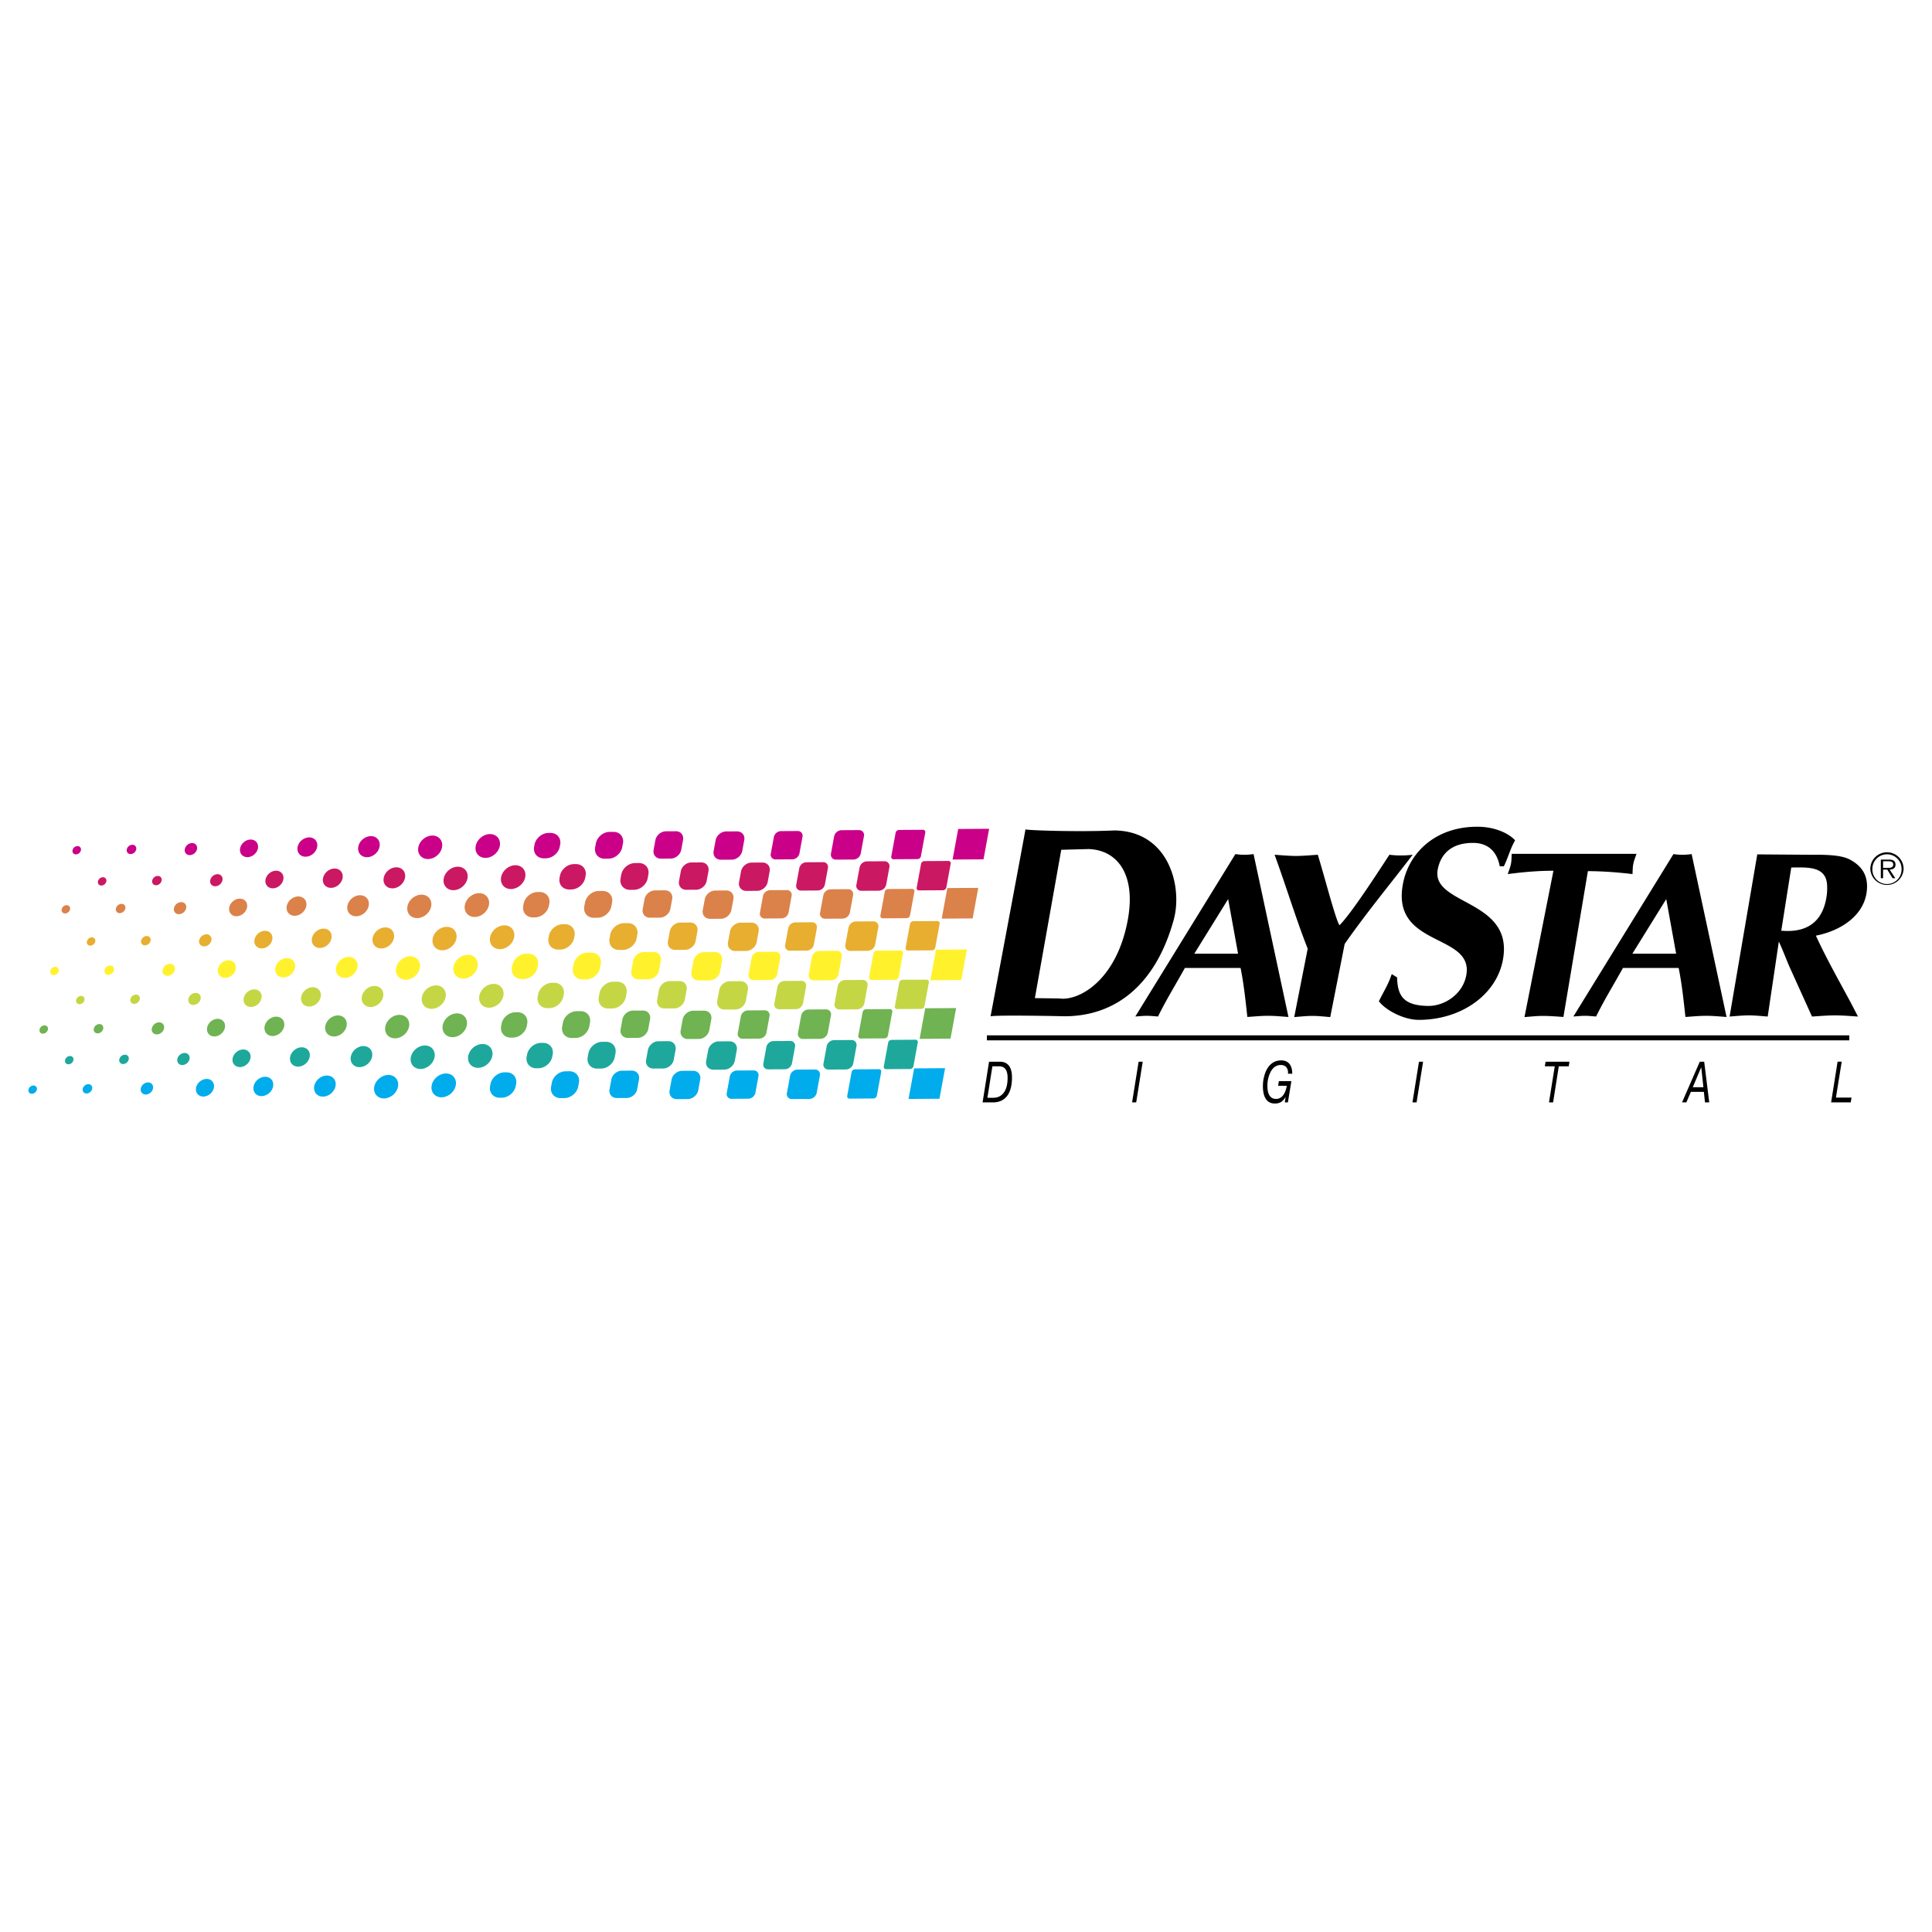 <svg xmlns="http://www.w3.org/2000/svg" width="2500" height="2500" viewBox="0 0 192.756 192.756"><g fill-rule="evenodd" clip-rule="evenodd"><path fill="#fff" d="M0 0h192.756v192.756H0V0z"/><path d="M129.125 101.474c.607-.047 1.221-.117 1.82-.117s1.184.07 1.773.117l1.439-7.294c2.105-3.022 4.467-5.878 6.787-8.901a9.798 9.798 0 0 1-1.164.071c-.408 0-.787-.024-1.16-.071-1.307 2.007-3.852 5.926-4.982 7.036-.217-.354-.564-1.512-.951-2.833-.396-1.393-.816-2.904-1.207-4.203-.729.047-1.461.118-2.18.118s-1.424-.071-2.135-.118c1.154 3.14 2.107 6.327 3.305 9.373l-1.345 6.822zm20.912-15.041c.451-.914.627-1.73 1.123-2.591-.488-.564-1.816-1.359-3.777-1.359-4.139 0-6.791 2.553-7.4 5.644-1.275 6.477 7.146 4.918 6.299 9.218-.365 1.854-2.168 3.054-3.855 3.017-2.385-.053-2.996-.993-3.039-2.848l-.533-.33c-.393 1.155-.734 1.584-1.283 2.713.67.89 2.48 1.855 3.977 1.855 4.221 0 7.703-2.473 8.381-5.912 1.211-6.154-7.199-5.482-6.484-9.11.301-1.532 1.363-2.634 3.514-2.634 1.553 0 2.406.914 2.67 2.338h.407v-.001zm-26.264 10.143c.316 1.566.486 3.156.676 4.887.701-.047 1.383-.116 2.076-.116.691 0 1.344.069 2.025.116l-3.482-16.251c-.32.047-.611.07-.922.07s-.592-.023-.891-.07l-9.984 16.204c.387-.023.777-.069 1.158-.069.383 0 .73.046 1.107.069.789-1.613 1.688-3.062 2.678-4.84h5.559zm-4.617-1.426l3.377-5.449.988 5.449h-4.365zm-16.845-12.402c0 .091-3.48 18.645-3.48 18.645.84-.131 6.402-.024 7.365 0 5.391 0 9.211-3.473 10.906-9.626.908-3.302-.479-8.859-5.934-8.913-3.445.159-8.531 0-8.857-.106zm3.57 2.035l2.744-.072c2.912.106 4.762 2.608 3.867 7.215-1.166 5.995-4.928 7.958-6.781 7.692l-2.461-.035 2.631-14.8zm52.543 2.132c1.475 0 3.059.125 4.451.292.018-.333.012-.665.082-1.021.066-.333.203-.665.318-.998h-12.451c-.018.333-.012.665-.076.998-.07.356-.209.688-.322 1.021 1.289-.167 2.846-.333 4.561-.333l-2.889 14.601c.615-.047 1.232-.118 1.838-.118.604 0 1.451.061 2.047.107l2.441-14.549zm14.138 14.506c.641-.047 1.287-.117 1.92-.117.635 0 1.258.07 1.883.117l1.111-7.483c.416.895.791 1.906 1.072 2.542l2.236 4.941c.768-.047 1.539-.117 2.299-.117.787 0 1.535.07 2.289.117l-.758-1.459c-1.176-2.188-2.406-4.353-3.443-6.612 2.432-.47 4.684-1.929 5.049-4.235.252-1.601-.342-2.659-1.674-3.365-.982-.518-2.842-.47-4.033-.47l-5.189-.038-2.762 16.179zm6.153-14.872c1.547 0 3.479-.188 3.576 1.765.023.494-.008.847-.061 1.176-.383 2.424-1.887 3.6-4.512 3.365l.997-6.306zM167.48 96.576c.318 1.566.488 3.156.676 4.887.701-.047 1.385-.116 2.076-.116s1.346.069 2.027.116l-3.484-16.251c-.318.047-.611.07-.92.07-.311 0-.592-.023-.893-.07l-9.984 16.204c.387-.023.777-.069 1.16-.069.381 0 .729.046 1.107.069.789-1.613 1.686-3.062 2.678-4.84h5.557zm-4.617-1.426l3.379-5.449.986 5.449h-4.365zM98.465 103.796v-.5h86.039v.5H98.465z"/><path d="M7.73 84.414a.527.527 0 0 0-.494.416c-.042.228.111.412.342.41a.525.525 0 0 0 .494-.415.334.334 0 0 0-.342-.411zM13.205 84.282a.592.592 0 0 0-.556.468.376.376 0 0 0 .384.462.591.591 0 0 0 .556-.468.375.375 0 0 0-.384-.462zM19.16 84.11a.768.768 0 0 0-.721.605.489.489 0 0 0 .499.6.769.769 0 0 0 .721-.606c.061-.333-.162-.601-.499-.599zM25.006 83.762c-.491.003-.961.398-1.05.883-.089.484.236.875.727.873s.961-.398 1.05-.883c.089-.485-.236-.876-.727-.873zM30.845 83.545c-.539.003-1.055.438-1.153.97-.098.533.26.961.798.958.539-.003 1.055-.438 1.153-.97.098-.532-.26-.961-.798-.958zM36.616 85.523c-.587.003-.976-.464-.87-1.044.107-.58.669-1.053 1.256-1.057s.976.464.869 1.044c-.106.581-.668 1.054-1.255 1.057zM42.704 85.706c-.654.003-1.088-.517-.969-1.164.119-.646.746-1.174 1.399-1.178.655-.004 1.088.518.969 1.164-.119.647-.746 1.174-1.399 1.178zM48.445 85.592c-.664.004-1.104-.524-.983-1.181.121-.656.757-1.191 1.42-1.195.664-.003 1.104.525.983 1.181-.12.656-.756 1.191-1.42 1.195zM91.544 85.712a.356.356 0 0 0 .335-.283l.435-2.361a.226.226 0 0 0-.232-.279l-2.389.014a.356.356 0 0 0-.335.282l-.435 2.362a.226.226 0 0 0 .232.279l2.389-.014zM85.152 85.757a.774.774 0 0 0 .727-.612l.317-1.723a.491.491 0 0 0-.503-.604l-1.743.01a.775.775 0 0 0-.727.612l-.316 1.722c-.062.336.163.606.503.604l1.742-.009zM79.062 85.735a.745.745 0 0 0 .699-.587l.305-1.656c.06-.323-.157-.583-.483-.581l-1.675.01a.745.745 0 0 0-.699.588l-.305 1.655a.472.472 0 0 0 .484.581l1.674-.01zM73.01 85.77c.489-.003.958-.397 1.048-.881l.197-1.071c.089-.484-.236-.874-.726-.871l-1.084.006c-.49.003-.959.398-1.048.882l-.197 1.071c-.089.484.236.874.726.871l1.084-.007zM66.92 85.66c.49-.002.959-.397 1.048-.881l.18-.974c.089-.484-.236-.874-.726-.872l-.985.006c-.489.003-.958.398-1.048.882l-.179.974c-.089.484.236.874.726.872l.984-.007zM60.714 85.668c.64-.003 1.253-.52 1.369-1.152l.07-.382c.116-.632-.308-1.142-.948-1.138l-.386.002c-.64.004-1.253.52-1.369 1.152l-.07.382c-.116.633.308 1.143.948 1.139l.386-.003zM54.456 85.635c.653-.004 1.278-.53 1.397-1.176l.036-.195c.119-.646-.314-1.166-.967-1.161l-.197.001c-.653.003-1.279.53-1.397 1.175l-.036.195c-.119.645.314 1.165.967 1.162l.197-.001z" fill="#ca0088"/><path d="M10.266 87.522a.527.527 0 0 0-.494.416c-.042.228.111.412.342.411s.452-.188.494-.416a.334.334 0 0 0-.342-.411zM15.741 87.391a.59.59 0 0 0-.556.468c-.048.256.125.463.385.462s.508-.211.556-.468c.046-.257-.126-.464-.385-.462zM21.696 87.218a.767.767 0 0 0-.72.606.486.486 0 0 0 .498.599.767.767 0 0 0 .721-.606.487.487 0 0 0-.499-.599zM27.542 86.871c-.491.002-.961.398-1.05.883-.089.485.236.876.727.873.49-.003.96-.398 1.05-.883s-.236-.876-.727-.873zM33.381 86.653c-.539.003-1.055.437-1.153.97-.098.532.26.961.798.958.539-.003 1.055-.438 1.153-.97.098-.532-.26-.961-.798-.958zM39.152 88.632c-.586.003-.976-.464-.869-1.044.107-.58.669-1.053 1.256-1.057.587-.003.976.464.869 1.044-.107.58-.669 1.053-1.256 1.057zM45.24 88.814c-.654.003-1.088-.517-.969-1.164.119-.646.746-1.173 1.4-1.177.654-.004 1.088.517.969 1.164-.12.646-.746 1.174-1.4 1.177zM50.981 88.7c-.664.004-1.104-.524-.983-1.181.121-.656.757-1.191 1.42-1.195.664-.004 1.104.525.983 1.181-.12.657-.756 1.191-1.42 1.195zM94.08 88.82a.355.355 0 0 0 .335-.282l.435-2.362c.028-.155-.075-.28-.232-.279l-2.389.014a.356.356 0 0 0-.335.282l-.435 2.362a.228.228 0 0 0 .232.279l2.389-.014zM87.688 88.865a.775.775 0 0 0 .728-.612l.317-1.722a.491.491 0 0 0-.503-.604l-1.743.01a.774.774 0 0 0-.727.612l-.317 1.722a.491.491 0 0 0 .503.604l1.742-.01zM81.598 88.843a.745.745 0 0 0 .699-.587l.305-1.656c.06-.323-.157-.583-.483-.581l-1.675.01a.743.743 0 0 0-.699.587l-.305 1.656c-.059.323.157.583.483.581l1.675-.01zM75.546 88.879c.489-.003.958-.398 1.048-.882l.197-1.071c.089-.484-.236-.874-.726-.871l-1.084.006c-.49.002-.959.397-1.048.881l-.197 1.071c-.089.484.236.874.726.871l1.084-.005zM69.457 88.769c.49-.003.959-.398 1.048-.882l.179-.974c.089-.484-.235-.874-.726-.871l-.985.006c-.49.002-.959.397-1.048.881l-.179.974c-.089.484.236.875.726.872l.985-.006zM63.25 88.777c.64-.004 1.253-.52 1.369-1.152l.07-.381c.116-.633-.308-1.143-.948-1.139l-.386.002c-.64.004-1.253.52-1.37 1.152l-.07.382c-.116.633.308 1.143.948 1.139l.387-.003zM56.992 88.743c.653-.003 1.279-.53 1.397-1.175l.036-.195c.118-.645-.315-1.165-.968-1.161h-.197c-.653.004-1.279.531-1.397 1.176l-.036.195c-.119.646.314 1.166.967 1.162l.198-.002z" fill="#cb1862"/><path d="M9.163 93.52c-.231.001-.452.188-.494.416s.111.412.342.411a.525.525 0 0 0 .494-.416c.042-.229-.111-.412-.342-.411zM14.637 93.387a.592.592 0 0 0-.556.468.376.376 0 0 0 .385.462.592.592 0 0 0 .556-.468.376.376 0 0 0-.385-.462zM20.593 93.215a.768.768 0 0 0-.721.606.487.487 0 0 0 .499.599.767.767 0 0 0 .721-.606.487.487 0 0 0-.499-.599zM26.439 92.867c-.491.003-.96.398-1.05.883-.089.485.236.876.727.873.491-.003.961-.398 1.05-.883.089-.485-.236-.875-.727-.873zM32.277 92.65c-.539.003-1.055.438-1.153.97-.098.533.26.961.798.958.539-.003 1.055-.437 1.153-.97.098-.532-.259-.961-.798-.958zM38.049 94.629c-.587.003-.976-.464-.87-1.044.107-.58.669-1.053 1.256-1.056.587-.003.976.464.87 1.044-.107.579-.669 1.052-1.256 1.056zM44.136 94.811c-.654.003-1.088-.518-.969-1.164s.746-1.174 1.4-1.177c.654-.004 1.088.517.969 1.163-.119.647-.746 1.174-1.4 1.178zM49.878 94.697c-.664.004-1.104-.525-.983-1.181.121-.656.757-1.191 1.42-1.195.664-.003 1.104.525.983 1.181-.12.656-.756 1.191-1.42 1.195zM92.977 94.817a.356.356 0 0 0 .335-.283l.435-2.361c.028-.155-.076-.28-.232-.279l-2.389.014a.356.356 0 0 0-.335.282l-.435 2.361c-.028.155.076.28.232.279l2.389-.013zM86.585 94.862a.774.774 0 0 0 .727-.612l.317-1.722a.491.491 0 0 0-.503-.604l-1.743.01a.774.774 0 0 0-.727.611l-.316 1.723c-.062.336.163.606.503.604l1.742-.01zM80.495 94.84a.745.745 0 0 0 .699-.588l.304-1.655c.06-.323-.157-.583-.483-.581l-1.675.01a.744.744 0 0 0-.699.587l-.304 1.656a.473.473 0 0 0 .483.582l1.675-.011zM74.443 94.875c.49-.003.958-.398 1.048-.882l.197-1.071c.089-.484-.236-.875-.726-.872l-1.084.006c-.49.003-.959.397-1.048.882l-.197 1.071c-.089.484.236.874.726.871l1.084-.005zM68.353 94.765c.49-.003.959-.398 1.048-.882l.18-.974c.089-.484-.236-.875-.726-.872l-.985.006c-.49.003-.959.397-1.048.882l-.179.974c-.089.484.235.874.725.872l.985-.006zM62.147 94.774c.64-.004 1.253-.52 1.369-1.152l.07-.382c.116-.632-.308-1.142-.948-1.139l-.386.002c-.64.004-1.253.52-1.369 1.152l-.07.382c-.116.632.308 1.143.948 1.138l.386-.001zM55.888 94.74c.653-.004 1.279-.53 1.397-1.176l.036-.194c.119-.646-.314-1.166-.968-1.162l-.197.001c-.653.004-1.279.53-1.397 1.175l-.036.195c-.119.645.314 1.165.967 1.161h.198z" fill="#e8ae30"/><path d="M8.088 99.363c-.231.001-.452.187-.494.415s.111.412.342.41a.526.526 0 0 0 .494-.415c.042-.228-.111-.412-.342-.41zM13.562 99.23a.591.591 0 0 0-.556.468c-.047.257.125.464.385.462s.509-.211.556-.468a.376.376 0 0 0-.385-.462zM19.518 99.059a.767.767 0 0 0-.721.605.488.488 0 0 0 .499.6.767.767 0 0 0 .721-.606c.061-.334-.163-.601-.499-.599zM25.364 98.711c-.491.002-.961.397-1.05.883-.089.484.236.875.727.873.49-.004.96-.398 1.049-.884.09-.484-.236-.876-.726-.872zM31.202 98.493c-.539.003-1.055.438-1.153.97-.098.532.26.961.798.958.539-.003 1.055-.437 1.153-.97.098-.532-.259-.961-.798-.958zM36.974 100.472c-.587.003-.976-.464-.869-1.044s.669-1.053 1.256-1.057c.586-.003.976.464.869 1.044-.107.58-.669 1.053-1.256 1.057zM43.061 100.653c-.654.004-1.088-.517-.969-1.163.119-.646.746-1.174 1.4-1.178.654-.004 1.088.518.969 1.164-.12.647-.746 1.174-1.4 1.177zM48.803 100.54c-.664.004-1.104-.524-.983-1.181s.757-1.19 1.42-1.195c.664-.004 1.104.525.983 1.182-.12.656-.756 1.19-1.42 1.194zM91.902 100.66a.357.357 0 0 0 .335-.283l.434-2.361a.226.226 0 0 0-.231-.278l-2.39.014a.356.356 0 0 0-.335.282l-.435 2.361c-.028.155.076.28.232.279l2.39-.014zM85.51 100.705a.774.774 0 0 0 .727-.611l.317-1.723a.491.491 0 0 0-.503-.604l-1.743.01a.775.775 0 0 0-.727.612l-.316 1.722c-.062.336.163.606.503.604l1.742-.01zM79.419 100.684a.746.746 0 0 0 .699-.588l.304-1.656a.471.471 0 0 0-.483-.58l-1.675.01a.743.743 0 0 0-.699.588l-.304 1.655c-.06.323.157.583.483.581l1.675-.01zM73.368 100.719c.489-.003.959-.397 1.048-.882l.197-1.071c.089-.484-.236-.874-.726-.871l-1.083.005c-.49.003-.959.397-1.048.882l-.197 1.071c-.089.483.236.874.726.871l1.083-.005zM67.278 100.608c.49-.003.959-.398 1.048-.882l.18-.975c.089-.483-.236-.873-.726-.871l-.985.006c-.49.003-.959.397-1.048.882l-.179.974c-.089.484.236.874.725.871l.985-.005zM61.072 100.617c.64-.004 1.253-.52 1.37-1.152l.07-.382c.116-.633-.308-1.142-.948-1.139l-.386.003c-.64.004-1.253.52-1.369 1.151l-.07.382c-.116.633.308 1.143.948 1.139l.385-.002zM54.813 100.583c.653-.004 1.279-.53 1.397-1.176l.036-.194c.119-.646-.314-1.165-.967-1.162l-.197.002c-.653.004-1.279.53-1.398 1.176l-.036.194c-.119.646.314 1.166.968 1.161l.197-.001z" fill="#c5d645"/><path d="M6.984 105.359a.527.527 0 0 0-.494.416c-.042.228.111.412.342.41a.527.527 0 0 0 .494-.415.334.334 0 0 0-.342-.411zM12.458 105.228a.591.591 0 0 0-.556.468.376.376 0 0 0 .385.462.592.592 0 0 0 .556-.468.375.375 0 0 0-.385-.462zM18.415 105.055c-.337.003-.659.273-.721.606s.162.601.499.599a.767.767 0 0 0 .721-.605c.06-.334-.163-.602-.499-.6zM24.26 104.707c-.49.003-.96.398-1.049.883-.089.485.236.876.727.873s.96-.398 1.049-.883c.089-.485-.236-.876-.727-.873zM30.099 104.49c-.539.003-1.055.438-1.153.969-.098.533.259.962.797.959.539-.003 1.055-.438 1.153-.97.099-.532-.258-.962-.797-.958zM35.87 106.469c-.586.003-.976-.465-.869-1.044.107-.58.669-1.054 1.256-1.057.586-.003.976.464.869 1.044s-.669 1.053-1.256 1.057zM41.958 106.65c-.654.004-1.088-.518-.969-1.163.119-.647.745-1.174 1.399-1.178s1.088.517.969 1.163c-.119.647-.745 1.174-1.399 1.178zM47.7 106.537c-.664.004-1.104-.525-.983-1.181.121-.656.757-1.191 1.42-1.195.665-.004 1.104.525.983 1.181-.121.656-.757 1.191-1.42 1.195zM90.798 106.656a.355.355 0 0 0 .335-.282l.435-2.361a.228.228 0 0 0-.232-.279l-2.39.015a.356.356 0 0 0-.335.282l-.435 2.361a.228.228 0 0 0 .232.279l2.39-.015zM84.406 106.701a.772.772 0 0 0 .727-.611l.317-1.723a.491.491 0 0 0-.503-.604l-1.743.01a.772.772 0 0 0-.727.611l-.317 1.723c-.062.336.163.606.503.604l1.743-.01zM78.316 106.68a.744.744 0 0 0 .699-.588l.304-1.655a.472.472 0 0 0-.483-.581l-1.675.01a.745.745 0 0 0-.699.588l-.304 1.656c-.059.322.157.582.484.58l1.674-.01zM72.264 106.715c.49-.002.959-.397 1.048-.881l.197-1.072c.089-.483-.236-.874-.725-.871l-1.084.007c-.49.003-.959.397-1.048.882l-.197 1.071c-.089.484.236.874.725.871l1.084-.007zM66.175 106.604c.49-.003.958-.397 1.047-.882l.18-.974c.089-.483-.236-.874-.726-.871l-.985.006c-.489.003-.959.397-1.048.882l-.179.974c-.089.484.236.874.725.871l.986-.006zM59.968 106.613c.64-.003 1.253-.52 1.37-1.151l.07-.382c.116-.633-.308-1.143-.948-1.139l-.386.002c-.64.004-1.253.52-1.369 1.152l-.07.382c-.116.632.308 1.142.948 1.138l.385-.002zM53.71 106.58c.653-.004 1.278-.53 1.397-1.176l.036-.194c.119-.646-.314-1.165-.967-1.162l-.197.001c-.653.004-1.279.531-1.397 1.176l-.036.195c-.119.645.314 1.165.967 1.161l.197-.001z" fill="#1ea89c"/><path fill="#ca0088" d="M95.601 82.707l-.561 3.049 3.085-.018.561-3.05-3.085.019z"/><path d="M6.646 90.309a.526.526 0 0 0-.494.416c-.042.229.111.412.342.411.231-.001.452-.188.494-.416s-.112-.413-.342-.411zM12.121 90.177a.592.592 0 0 0-.557.467.376.376 0 0 0 .385.462.592.592 0 0 0 .556-.468.375.375 0 0 0-.384-.461zM18.076 90.004a.77.77 0 0 0-.721.606c-.061.333.162.601.499.599a.767.767 0 0 0 .721-.606c.061-.332-.162-.601-.499-.599zM23.922 89.657c-.491.002-.96.398-1.05.883-.089.485.236.875.727.873.491-.002.96-.398 1.05-.883.089-.486-.236-.877-.727-.873zM29.76 89.439c-.539.003-1.055.438-1.153.97-.098.532.259.961.798.958s1.055-.438 1.153-.97-.259-.961-.798-.958zM35.531 91.417c-.586.003-.976-.464-.869-1.043.106-.581.669-1.053 1.255-1.057.587-.003.976.464.87 1.044-.106.58-.669 1.053-1.256 1.056zM41.619 91.6c-.654.004-1.088-.517-.969-1.164.119-.646.746-1.174 1.4-1.177.654-.004 1.088.517.969 1.164s-.746 1.173-1.4 1.177zM47.361 91.486c-.664.004-1.104-.525-.983-1.181.121-.656.756-1.191 1.42-1.195.664-.004 1.104.524.983 1.181-.12.656-.757 1.191-1.42 1.195zM90.459 91.606a.356.356 0 0 0 .335-.282l.435-2.362a.227.227 0 0 0-.232-.279l-2.39.014a.357.357 0 0 0-.335.282l-.435 2.361c-.028.155.076.28.232.279l2.39-.013zM84.068 91.651a.774.774 0 0 0 .727-.612l.317-1.722a.491.491 0 0 0-.503-.604l-1.743.01a.774.774 0 0 0-.727.611l-.317 1.723a.491.491 0 0 0 .503.604l1.743-.01zM77.977 91.629a.743.743 0 0 0 .699-.588l.304-1.656a.472.472 0 0 0-.483-.581l-1.675.01a.743.743 0 0 0-.698.588l-.305 1.656a.473.473 0 0 0 .484.581l1.674-.01zM71.925 91.665c.49-.002.959-.397 1.048-.882l.197-1.071c.089-.484-.235-.875-.725-.871l-1.084.006c-.49.003-.959.397-1.048.881l-.197 1.072c-.089.484.236.874.726.871l1.083-.006zM65.836 91.554c.49-.003.959-.398 1.048-.882l.179-.974c.089-.484-.236-.875-.726-.872l-.985.006c-.49.003-.959.397-1.048.882l-.179.974c-.089.484.236.874.726.871l.985-.005zM59.629 91.563c.64-.004 1.253-.519 1.37-1.152l.07-.382c.116-.633-.308-1.142-.948-1.139l-.387.002c-.64.003-1.253.52-1.369 1.152l-.07.382c-.116.632.308 1.142.948 1.139l.386-.002zM53.371 91.529c.653-.004 1.279-.53 1.397-1.175l.036-.195c.119-.646-.314-1.166-.967-1.162l-.197.001c-.653.003-1.279.53-1.397 1.175l-.036.195c-.12.645.314 1.165.967 1.162l.197-.001zM94.516 88.601l-.561 3.049 3.086-.017.561-3.05-3.086.018z" fill="#db824a"/><path d="M5.514 96.459c-.231.002-.452.188-.494.416s.111.412.342.41a.526.526 0 0 0 .494-.415.334.334 0 0 0-.342-.411zM10.989 96.327c-.26.001-.509.211-.556.468s.125.463.385.462c.259-.002.508-.211.556-.468s-.126-.464-.385-.462zM16.944 96.154a.767.767 0 0 0-.72.606.487.487 0 0 0 .499.599.767.767 0 0 0 .721-.605c.06-.333-.163-.602-.5-.6zM22.791 95.807c-.491.002-.961.398-1.05.882-.089.485.236.876.727.873s.961-.397 1.05-.883c.088-.484-.237-.875-.727-.872zM28.628 95.59c-.539.003-1.055.438-1.153.97-.098.532.259.961.798.958.539-.003 1.055-.438 1.153-.97.098-.532-.259-.962-.798-.958zM34.4 97.568c-.587.003-.976-.464-.87-1.044.107-.58.669-1.053 1.256-1.057s.976.464.869 1.044c-.106.581-.668 1.053-1.255 1.057zM40.488 97.75c-.655.004-1.088-.517-.97-1.164.119-.646.746-1.173 1.4-1.177.654-.004 1.088.517.969 1.163-.119.647-.746 1.174-1.399 1.178zM46.229 97.637c-.664.004-1.104-.524-.983-1.181s.756-1.191 1.42-1.195c.664-.004 1.104.525.983 1.18-.12.657-.756 1.192-1.42 1.196zM89.328 97.756a.356.356 0 0 0 .335-.281l.435-2.362c.028-.155-.076-.28-.232-.279l-2.39.014a.357.357 0 0 0-.335.282l-.435 2.361a.227.227 0 0 0 .232.279l2.39-.014zM82.936 97.802a.775.775 0 0 0 .727-.611l.317-1.723a.491.491 0 0 0-.503-.604l-1.743.01a.774.774 0 0 0-.727.612l-.317 1.722c-.062.336.163.606.503.604l1.743-.01zM76.845 97.78a.745.745 0 0 0 .699-.588l.305-1.656c.059-.323-.157-.583-.483-.581l-1.675.01a.744.744 0 0 0-.699.587l-.305 1.656a.472.472 0 0 0 .484.58l1.674-.008zM70.794 97.815c.489-.003.959-.398 1.048-.882l.197-1.071c.089-.484-.236-.874-.726-.872l-1.083.006c-.49.003-.959.397-1.049.882l-.197 1.071c-.089.483.236.874.726.871l1.084-.005zM64.704 97.704c.49-.002.959-.397 1.048-.881l.179-.974c.089-.484-.235-.874-.726-.871l-.985.005c-.49.003-.959.398-1.048.882l-.179.974c-.089.484.235.874.725.872l.986-.007zM58.498 97.714c.64-.004 1.253-.52 1.37-1.152l.07-.382c.117-.632-.308-1.142-.948-1.139l-.386.002c-.64.004-1.253.52-1.37 1.152l-.07.382c-.117.633.308 1.143.948 1.139l.386-.002zM52.239 97.68c.653-.004 1.279-.53 1.397-1.176l.036-.194c.119-.645-.314-1.165-.967-1.162l-.197.001c-.653.004-1.279.53-1.397 1.175l-.036.195c-.119.646.314 1.165.967 1.161h.197zM93.384 94.752l-.561 3.049 3.086-.018.56-3.05-3.085.019z" fill="#fff22d"/><path d="M4.439 102.302c-.231.002-.452.188-.494.416s.111.412.342.411c.231-.002.452-.188.494-.416s-.112-.412-.342-.411zM9.914 102.17c-.26.002-.509.211-.556.468s.125.464.385.462.508-.211.556-.468-.126-.464-.385-.462zM15.869 101.998a.767.767 0 0 0-.72.605.487.487 0 0 0 .499.6c.336-.002.659-.273.72-.606s-.162-.601-.499-.599zM21.715 101.649c-.491.003-.961.399-1.05.884s.236.875.727.873c.49-.003.96-.398 1.05-.884.089-.484-.237-.875-.727-.873zM27.553 101.433c-.539.003-1.055.438-1.152.97-.098.532.259.962.798.959.539-.004 1.055-.438 1.152-.971.098-.533-.259-.961-.798-.958zM33.325 103.411c-.587.003-.976-.464-.869-1.044s.669-1.053 1.256-1.057c.587-.003.976.464.869 1.044-.107.581-.669 1.053-1.256 1.057zM39.412 103.593c-.654.005-1.088-.517-.969-1.163.119-.646.746-1.174 1.4-1.178.654-.004 1.088.518.969 1.164-.119.646-.746 1.174-1.4 1.177zM45.154 103.479c-.664.004-1.104-.524-.983-1.181s.756-1.19 1.42-1.194c.664-.004 1.104.524.983 1.181-.12.656-.756 1.191-1.42 1.194zM88.252 103.6a.357.357 0 0 0 .336-.282l.435-2.362a.227.227 0 0 0-.232-.278l-2.389.014a.357.357 0 0 0-.335.282l-.435 2.362a.227.227 0 0 0 .232.278l2.388-.014zM81.861 103.645a.773.773 0 0 0 .727-.611l.317-1.723a.491.491 0 0 0-.503-.604l-1.743.01a.776.776 0 0 0-.727.612l-.317 1.723a.492.492 0 0 0 .503.604l1.743-.011zM75.77 103.623a.745.745 0 0 0 .699-.588l.305-1.655c.059-.323-.157-.583-.484-.581l-1.675.01a.744.744 0 0 0-.699.588l-.305 1.655a.472.472 0 0 0 .483.581l1.676-.01zM69.719 103.658c.49-.003.959-.397 1.048-.882l.197-1.071c.089-.484-.236-.874-.726-.871l-1.083.007c-.49.003-.959.396-1.048.881l-.197 1.071c-.089.484.235.874.725.871l1.084-.006zM63.629 103.548c.49-.003.959-.397 1.048-.882l.179-.974c.089-.484-.235-.874-.725-.871l-.985.005c-.49.003-.958.398-1.048.882l-.179.974c-.089.484.235.875.725.871l.985-.005zM57.423 103.557c.64-.004 1.253-.52 1.37-1.152l.07-.382c.117-.632-.308-1.142-.948-1.139l-.386.003c-.64.004-1.253.52-1.369 1.151l-.07.382c-.117.633.308 1.143.948 1.139l.385-.002zM51.164 103.522c.653-.003 1.279-.529 1.397-1.175l.036-.195c.119-.646-.314-1.165-.967-1.161l-.197.001c-.653.004-1.279.529-1.397 1.175l-.036.195c-.119.646.314 1.166.967 1.162l.197-.002zM92.309 100.595l-.56 3.05 3.084-.019.562-3.05-3.086.019z" fill="#6fb353"/><path d="M3.335 108.299a.527.527 0 0 0-.494.416.334.334 0 0 0 .342.411.528.528 0 0 0 .494-.416.333.333 0 0 0-.342-.411zM8.81 108.167a.591.591 0 0 0-.556.468.376.376 0 0 0 .385.462.592.592 0 0 0 .556-.468.376.376 0 0 0-.385-.462zM14.765 107.994c-.336.003-.659.273-.72.606s.162.601.499.6a.767.767 0 0 0 .721-.606.489.489 0 0 0-.5-.6zM20.611 107.646c-.49.003-.96.398-1.049.883-.09.485.236.876.727.873.49-.002.961-.397 1.05-.883.089-.485-.237-.875-.728-.873zM26.45 107.43c-.539.003-1.055.438-1.152.97-.098.532.259.962.798.958.539-.003 1.055-.437 1.153-.97.097-.533-.26-.961-.799-.958zM32.221 109.408c-.587.003-.976-.464-.869-1.044.107-.58.669-1.053 1.256-1.057.586-.003.976.464.869 1.044-.107.581-.669 1.053-1.256 1.057zM38.309 109.59c-.654.004-1.088-.517-.969-1.163.119-.646.746-1.174 1.4-1.178.654-.004 1.087.517.969 1.163-.12.647-.747 1.174-1.4 1.178zM44.051 109.477c-.664.004-1.104-.524-.983-1.181s.757-1.191 1.42-1.194c.664-.005 1.104.524.983 1.18-.121.656-.757 1.191-1.42 1.195zM87.149 109.596a.355.355 0 0 0 .335-.281l.435-2.362c.028-.154-.075-.279-.232-.278l-2.389.014a.356.356 0 0 0-.335.282l-.435 2.361c-.028.155.075.28.232.279l2.389-.015zM80.757 109.642a.775.775 0 0 0 .727-.612l.317-1.722c.062-.336-.163-.606-.503-.604l-1.743.01a.774.774 0 0 0-.727.611l-.317 1.723a.491.491 0 0 0 .503.604l1.743-.01zM74.667 109.619a.744.744 0 0 0 .699-.587l.305-1.656a.471.471 0 0 0-.484-.58l-1.675.01a.744.744 0 0 0-.699.587l-.305 1.656a.473.473 0 0 0 .484.581l1.675-.011zM68.615 109.654c.49-.002.958-.396 1.048-.881l.197-1.071c.089-.484-.236-.874-.726-.871l-1.083.006c-.49.003-.959.397-1.048.882l-.197 1.071c-.089.483.236.874.725.871l1.084-.007zM62.526 109.545c.49-.004.958-.398 1.048-.882l.179-.974c.089-.484-.236-.875-.726-.871l-.985.005c-.489.003-.958.397-1.047.882l-.179.974c-.089.484.235.874.726.871l.984-.005zM56.32 109.554c.64-.004 1.253-.521 1.369-1.152l.07-.382c.116-.633-.308-1.143-.948-1.139l-.386.002c-.64.004-1.252.521-1.369 1.152l-.07.382c-.117.633.308 1.143.948 1.139l.386-.002zM50.061 109.52c.653-.004 1.278-.53 1.397-1.175l.036-.195c.119-.646-.314-1.165-.967-1.162l-.197.001c-.653.004-1.278.53-1.397 1.177l-.036.194c-.119.646.314 1.165.967 1.161l.197-.001zM91.206 106.592l-.561 3.05 3.085-.019.562-3.05-3.086.019z" fill="#00acec"/><path d="M186.604 86.688c0-.912.742-1.655 1.662-1.655.918 0 1.656.743 1.656 1.655a1.66 1.66 0 0 1-3.318 0zm3.117 0c0-.804-.65-1.455-1.455-1.455-.807 0-1.459.651-1.459 1.455a1.458 1.458 0 1 0 2.914 0zm-.629.929h-.27l-.529-.855h-.418v.855h-.225v-1.854h.807c.156 0 .312.008.451.091.141.078.209.243.209.399 0 .365-.256.499-.586.508l.561.856zm-.869-1.033c.262 0 .664.043.664-.334 0-.287-.252-.322-.48-.322h-.531v.656h.347zM98.678 105.926h1.062c.309 0 .559.074.748.224.318.252.477.7.477 1.346 0 .747-.139 1.331-.416 1.75a1.578 1.578 0 0 1-.842.646 2.106 2.106 0 0 1-.656.094h-1.018l.645-4.06zm.334.459l-.498 3.14h.596c.357 0 .658-.117.898-.351.346-.339.52-.886.52-1.641 0-.478-.111-.808-.334-.989-.127-.106-.303-.159-.525-.159h-.657zM113.6 105.926h.41l-.651 4.058-.41-.001.651-4.057zM127.592 107.867h1.248l-.346 2.117h-.311l.082-.536c-.143.236-.297.404-.463.503s-.367.147-.604.147c-.402 0-.701-.149-.9-.448s-.298-.731-.298-1.296c0-.367.053-.725.154-1.071.127-.438.312-.78.559-1.028.299-.307.67-.46 1.115-.46.4 0 .693.145.881.433.145.226.219.524.219.896h-.428a.747.747 0 0 0 .006-.109.834.834 0 0 0-.152-.514c-.125-.164-.312-.246-.564-.246-.463 0-.816.257-1.061.771a3.044 3.044 0 0 0-.279 1.317c0 .452.082.788.246 1.007.146.193.352.289.619.289.312 0 .568-.15.766-.453.141-.223.244-.509.305-.859h-.869l.075-.46zM141.572 105.926h.41l-.65 4.058-.41-.001.65-4.057zM155.117 106.385h-.99l.076-.459h2.381l-.072.459h-.991l-.568 3.599h-.41l.574-3.599zM168.699 108.934l-.451 1.051h-.43l1.768-4.059h.441l.504 4.059h-.424l-.113-1.051h-1.295zm.188-.459h1.061l-.215-1.998-.846 1.998zM184.727 109.508l-.079.476h-1.957l.645-4.058h.41l-.574 3.582h1.555z"/></g></svg>